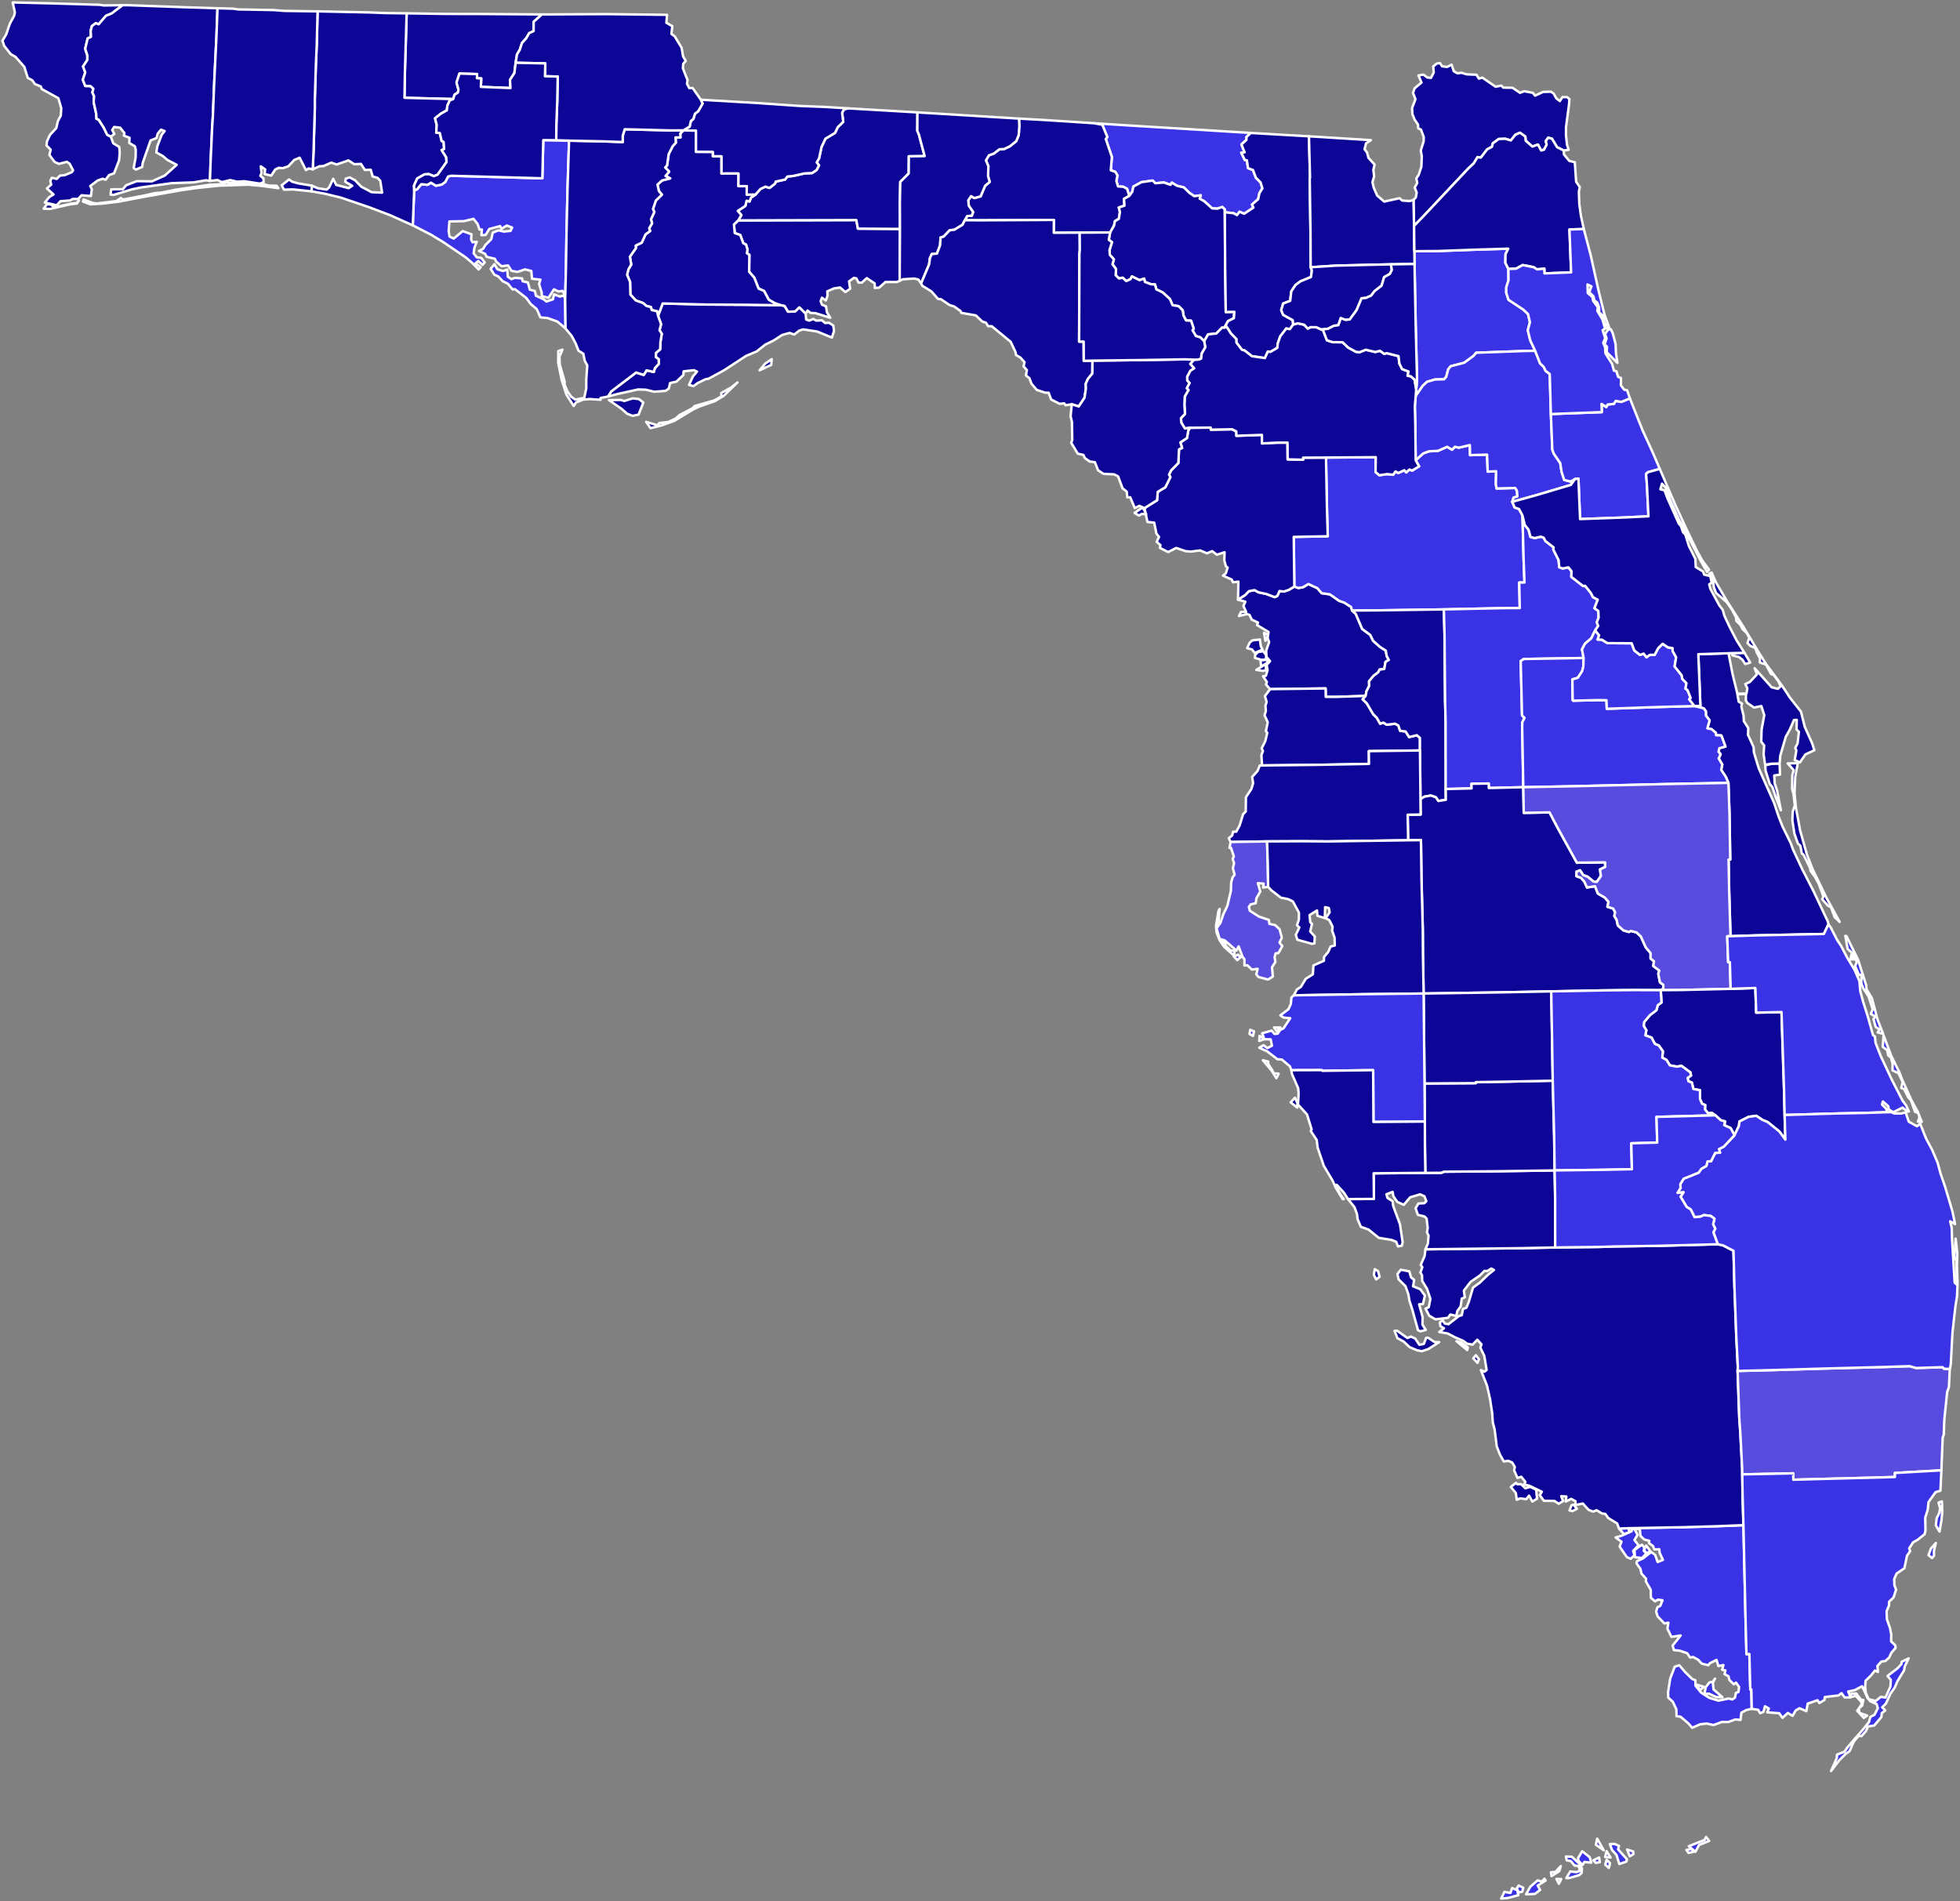 <?xml version="1.0" encoding="UTF-8" standalone="no"?>
<svg
   version="1.2"
   width="800"
   height="776"
   viewBox="0 0 800 776"
   stroke-linecap="round"
   stroke-linejoin="round"
   id="svg1"
   sodipodi:docname="1922 United States Senate Election in Florida by County.svg"
   inkscape:version="1.3.2 (091e20e, 2023-11-25, custom)"
   xmlns:inkscape="http://www.inkscape.org/namespaces/inkscape"
   xmlns:sodipodi="http://sodipodi.sourceforge.net/DTD/sodipodi-0.dtd"
   xmlns="http://www.w3.org/2000/svg"
   xmlns:svg="http://www.w3.org/2000/svg">
  <rect x="0" y="0" width="800" height="776" fill="#808080" stroke="none"/>
  <defs
     id="defs1" />
  <sodipodi:namedview
     id="namedview1"
     pagecolor="#ffffff"
     bordercolor="#000000"
     borderopacity="0.25"
     inkscape:showpageshadow="2"
     inkscape:pageopacity="0.0"
     inkscape:pagecheckerboard="0"
     inkscape:deskcolor="#d1d1d1"
     inkscape:zoom="1.0811856"
     inkscape:cx="458.75566"
     inkscape:cy="381.52563"
     inkscape:window-width="1920"
     inkscape:window-height="1017"
     inkscape:window-x="-8"
     inkscape:window-y="-8"
     inkscape:window-maximized="1"
     inkscape:current-layer="svg1" />
  <g
     id="Florida"
     style="fill:#808080;fill-opacity:1;stroke:#ffffff;stroke-opacity:1">
    <path
       d="M 510.54 54.27 508.78 55.89 508.75 57.08 506.71 58.97 508.01 62.17 506.65 62.32 508.08 65.31 508.93 65.45 509.41 68.64 511.41 69.38 512.63 72.55 514.53 74.48 515.27 76.89 514.05 78.85 513.54 81.3 511.02 83.5 511.6 84.75 507.83 87.26 505.95 86.45 504.89 87.8 503.47 87.02 500.07 86.67 499.92 85.5 498.91 84.5 496.88 85.17 494.74 85.06 491.54 82.17 489.65 81.08 490.11 79.73 487.47 80.09 485.55 78.8 483.14 76.47 480.37 75.84 478.32 74.55 477.76 75.46 475.04 74.49 471.55 74.8 470.48 73.71 465.9 74.36 462.58 76.18 462.19 78.19 460.93 79.99 460.01 77.05 458.51 76.25 456.33 76.09 455.66 73.87 456.1 71.61 455.19 70.12 453.38 69.51 453.83 64.07 451.33 56.73 451.98 55.95 449.9 50.92 446.49 50.3 462.58 51.33 510.54 54.27 Z"
       id="fls_hamilton"
       style="fill:#3933e5;fill-opacity:1;stroke:#ffffff;stroke-opacity:1" />
    <path
       d="M 367.33 93.45 367.23 114.6 366.09 115.12 361.41 115.12 358.84 117.41 357.08 117.55 357.01 115.68 353.78 113.54 351.77 115.36 350.45 115.37 349.52 113.64 348.55 113.42 346.56 114.86 347.01 117.87 345.05 119.22 342.88 117.36 340.31 117.76 337.68 118.93 337.75 120.69 337.07 122.67 335.49 121.53 334.96 122.91 335.48 124.35 337.16 125.08 337.51 127.47 338.89 129.72 332.82 127.83 330.86 127.74 329.6 126.77 328.83 128.06 326.26 125.51 324.58 127.16 321.6 127.25 320.22 124.94 318.61 124.59 316.33 123.82 313.76 122.34 311.84 118.74 309.63 117.83 307.86 113.34 305.77 110.93 305.85 103.99 304.84 103.37 305.09 101.86 304.49 99.83 303.37 99.29 302.14 95.93 299.89 95.14 299.58 91.62 301.3 89.96 349.52 89.83 350.17 93.33 367.33 93.45 Z"
       id="fls_wakulla"
       style="fill:#0d0596;fill-opacity:1;stroke:#ffffff;stroke-opacity:1" />
    <path
       d="M 32.19 81.87 31.45 83.06 28.38 83.47 20.52 85.27 17.81 85.18 19.19 83.34 20.83 83.53 22.17 84.68 28.97 83.15 31.23 82.87 32.19 81.87 Z M 106.9 75.03 106.86 75.88 101.36 75.39 89.39 75.79 80.3 76.75 74.17 77.62 58.53 80.38 48.61 82.28 42.28 83.07 36.94 83.42 33.86 82.27 34.09 81.43 37.78 82.83 39.42 83.07 47.48 82.09 49.35 80.83 50.16 81.46 58.76 79.85 63.22 78.84 65.74 78.65 71.7 77.44 85.5 75.44 89.65 75.23 92.17 74.6 97.95 74.84 100.34 74.41 101.1 75.12 106.9 75.03 Z M 45.23 55.77 46.25 58.51 48.66 59.98 48.88 62.23 48.6 65.47 46.55 70.76 44.52 71.46 43.11 73.39 41.92 72.97 39.85 73.68 36.85 75.93 37.47 77.29 37.11 80.01 33.25 79.72 31.94 81.21 29.62 81.23 28.68 81.82 24.66 82.13 23.18 83.79 18.29 82.68 20.06 80.49 21.84 79.38 19.15 76.91 20.9 75.37 20.53 73.86 21.15 72.57 23.18 73.03 24.45 71.69 26.42 71.5 29.3 70.28 29.84 69.53 28.4 66.83 27.29 66.06 24.06 66.91 22.24 66.06 20.16 63.23 20.7 61.12 18.99 59.36 19.19 57.63 20.42 55.03 22.98 52.27 23.63 49.41 24.82 47.19 25 44.11 23.8 40.08 17.1 36.38 16.61 35.28 14.22 34.29 13.21 32.79 11.32 31.79 9.95 27.33 6.27 23.15 4.38 22.11 1.71 18.72 1 16.6 2.54 14.04 4.01 9.69 5.73 6.51 6.07 5.07 5.19 1 20.09 1.35 40.56 1.95 42.33 2.22 50.05 2.12 45.61 5.48 43.24 6.46 40.28 9.91 39.08 9.47 37.5 10.64 37.01 12.64 37.15 15.03 35.78 15.71 34.78 19.9 35.65 22.61 35.65 24.47 33.9 27.11 34.79 29.54 33.8 32.58 34.81 35.09 36.9 35.12 38.1 36.19 37.71 37.76 38.39 39.26 38.24 41.74 39.27 46.41 39.38 48.47 40.3 48.88 42.35 52.12 43.74 54.97 45.23 55.77 Z"
       fill-rule="evenodd"
       id="fls_escambia"
       style="fill:#0d0596;fill-opacity:1;stroke:#ffffff;stroke-opacity:1" />
    <path
       d="M 446.49 50.3 449.9 50.92 451.98 55.95 451.33 56.73 453.83 64.07 453.38 69.51 455.19 70.12 456.1 71.61 455.66 73.87 456.33 76.09 458.51 76.25 460.01 77.05 460.93 79.99 458.75 81.2 458.98 83.94 456.66 84.71 457.12 86.57 456.68 89.32 455.08 90.28 454.71 92.13 453.11 94.9 440.69 94.97 430.12 95.02 430.15 89.78 401.05 89.93 393.8 89.91 394.76 88.18 396.64 88.06 397.2 86.57 395.43 83.99 395.2 81.78 396.38 80.06 397.67 80.85 400.24 80.16 402.09 75.82 403.97 74.27 403.29 71.93 403.41 67.83 402.41 65.46 403.66 63.39 405.61 62.7 407.95 60.92 409.89 60.82 412.26 59.67 414.81 57.59 415.8 55.11 416.05 51.49 415.92 48.41 426.83 49.02 446.49 50.3 Z"
       id="fls_madison"
       style="fill:#0d0596;fill-opacity:1;stroke:#ffffff;stroke-opacity:1" />
    <path
       d="M 374.47 45.88 374.42 53.38 375.06 54.9 377.41 63.73 370.95 63.81 370.9 70.81 367.46 74.27 367.3 82.75 367.33 93.45 350.17 93.33 349.52 89.83 301.3 89.96 302.61 87.81 301.14 86.09 304.22 84.07 304.73 81.94 305.93 82.24 306.54 80.67 308.3 79.48 310.43 77.1 312.42 76.19 314.1 76.71 316.36 74.94 316.62 74.12 320.45 73.29 321.36 72.06 323.58 71.85 328.41 70.78 331.5 70.63 333.3 69.4 334.29 67.48 333.35 66.3 334.32 64.63 335.3 60.05 336.9 56.61 340.82 54.26 341.92 51.93 344.17 49.72 343.71 46.03 344.53 44.58 346.22 44.23 374.47 45.88 Z"
       id="fls_leon"
       style="fill:#0d0596;fill-opacity:1;stroke:#ffffff;stroke-opacity:1" />
    <path
       d="M 415.92 48.41 416.05 51.49 415.8 55.11 414.81 57.59 412.26 59.67 409.89 60.82 407.95 60.92 405.61 62.7 403.66 63.39 402.41 65.46 403.41 67.83 403.29 71.93 403.97 74.27 402.09 75.82 400.24 80.16 397.67 80.85 396.38 80.06 395.2 81.78 395.43 83.99 397.2 86.57 396.64 88.06 394.76 88.18 393.8 89.91 392.85 91.77 389.56 93.77 387.64 94.01 385.17 96.57 383.91 96.97 383.7 100.17 382.44 103.52 380.31 103.72 379.58 105.34 379.22 107.99 375.97 115.65 374.85 114.11 373.15 113.71 368.51 114 367.23 114.6 367.33 93.45 367.3 82.75 367.46 74.27 370.9 70.81 370.95 63.81 377.41 63.73 375.06 54.9 374.42 53.38 374.47 45.88 415.92 48.41 Z"
       id="fls_jefferson"
       style="fill:#0d0596;fill-opacity:1;stroke:#ffffff;stroke-opacity:1" />
    <path
       d="M 615.68 109.78 615.72 114.42 614.82 117.26 614.79 119.53 615.74 122.39 621.72 126.35 623.67 128.17 624.47 131.51 623.59 134.85 624.62 138.99 626.6 143.2 622.02 143.29 602.52 143.99 601.54 145.2 597.66 148.07 592.08 149.52 591.08 150.8 590.3 153.83 589.41 154.82 585.65 154.92 582.46 155.87 580.71 157.49 577.84 161.65 578.04 158.99 578.38 155.02 577.82 132.16 577.36 107.77 577.29 102.54 587.02 102.47 602.85 101.89 615.6 101.51 614.51 103.74 614.44 107.29 615.68 109.78 Z"
       id="fls_clay"
       style="fill:#3933e5;fill-opacity:1;stroke:#ffffff;stroke-opacity:1" />
    <path
       d="M 258.27 162.61 260.76 162.9 262.59 164.32 260.64 169.26 258.17 169.74 255.99 168.89 253.64 166.84 248.56 163.33 253.35 163.25 254.81 163.68 258.27 162.61 Z M 301.01 156.11 295.38 161.58 291.83 163.72 285.4 165.96 282.89 167.15 275.23 171.8 269.91 173.68 265.52 174.79 263.75 172.2 268.36 173.59 269.07 172.69 272.81 172.25 275.84 170.81 277.36 169.42 282.72 166.62 283.54 165.75 291.48 163.48 294.48 161.8 294.39 160.44 298.56 158.09 301.01 156.11 Z M 315.01 146.61 314.76 148.97 310.05 151.15 312.32 148.42 315.01 146.61 Z M 318.61 124.59 320.22 124.94 321.6 127.25 324.58 127.16 326.26 125.51 328.83 128.06 329.05 130.43 330.29 130.88 331.96 130.21 333.16 130.88 335.47 130.75 336.8 131.87 338.38 131.74 340.13 132.88 340.41 135.14 339.55 137.8 333.52 135.33 327.75 134.46 326.22 134.96 324.19 136.55 322.29 135.9 319.25 136.73 315.81 138.98 312.37 140.66 308.88 143.44 304.49 145.3 295.56 151.14 289.29 154.55 287.94 154.82 284.69 156.4 283.09 157.63 281.23 157.12 282.83 153.66 284.49 151.69 283.23 151.11 279.03 151.58 278.93 153.08 276.13 155.77 273.52 156.35 272.97 158.63 271.65 159.56 267.03 159.91 263.55 159.08 260.45 158.98 252.12 160.81 248.21 161.84 249.48 159.77 259.64 152.06 262.77 153.06 263.89 151.18 266.85 151.83 267.29 150.28 268.92 148.5 268.85 146.61 267.7 145.78 267.71 144.09 269.46 142.58 269.55 139.73 270.11 136.27 269.19 134.81 269.82 132.32 268.6 128.92 270.49 123.87 288.16 124.31 303.97 124.4 318.61 124.59 Z"
       fill-rule="evenodd"
       id="fls_franklin"
       style="fill:#0d0596;fill-opacity:1;stroke:#ffffff;stroke-opacity:1" />
    <path
       d="M 516.69 271.06 516.7 273.57 515.58 273.88 512.8 273.44 516.69 271.06 Z M 516.91 269.35 517.7 270.27 514.76 272.09 514.49 269.57 516.91 269.35 Z M 515.62 265.86 516.78 267.41 516.73 269.23 514.81 269.33 512.24 268.57 512.3 267.32 513.5 266.13 515.62 265.86 Z M 514.24 261.06 514.6 263.76 515.34 265.17 512.14 266.53 511 265.11 509.06 264.59 510.06 262.36 511.16 261.4 514.24 261.06 Z M 515.92 258.28 517.58 259.25 516.49 261.58 515.92 258.28 Z M 551.88 249.23 553.36 250.57 556.01 256.76 559.28 259.16 560.44 261.55 563.2 264.03 565.63 265.59 566 267.79 566.85 269.39 565.52 270.18 565.01 273.09 563.1 273.33 562.54 274.45 560.64 275.88 558.8 278.09 558.85 279.99 557.71 282.28 557.41 284.08 545.67 284.46 541.13 284.48 541.05 281.03 518.4 281.31 516.72 279.4 517.11 278.42 515.54 276.08 516.68 275.86 517.38 273.54 516.99 271.44 518.4 269.89 516.95 268.18 516.81 265.65 518.01 262.08 517.4 260.47 517.77 257.97 513.08 255.16 513.45 254.12 510.93 252.94 510 251 509 250.65 505.71 251.47 506.55 249.8 508.63 249.78 507.51 247.34 508.32 245.63 505.3 244.78 508.25 242.88 509.75 241.32 512.07 240.89 513.62 241.76 516.94 242.48 520.27 243.75 521.37 243.24 522.24 241.25 523.99 241.47 526.04 240.79 528.3 239.42 529.89 240.01 531.77 239.75 534.04 238.4 537.7 240.08 539.46 242.14 542.81 242.61 546.55 245.23 548.74 246.02 551.45 247.75 551.88 249.23 Z"
       fill-rule="evenodd"
       id="fls_citrus"
       style="fill:#0d0596;fill-opacity:1;stroke:#ffffff;stroke-opacity:1" />
    <path
       d="M 557.41 284.08 556.19 285.46 557.83 287.03 560.52 291.58 561.88 292.9 563.33 295.41 564.67 294.97 565.97 295.83 569.45 295.42 570.76 296.15 571.49 298.33 573.72 298.58 575.15 300.87 578.32 300.12 579.57 301.21 579.58 306.35 558.71 306.62 558.77 311.83 537.33 312.22 515.13 312.46 514.85 308.23 515.5 306.57 514.96 305.47 516.42 302.62 517.26 299.16 516.69 298.45 517.45 294.88 516.14 291.97 516.67 290.31 516.51 288.05 517 286.54 516.29 284.14 518.4 281.31 541.05 281.03 541.13 284.48 545.67 284.46 557.41 284.08 Z"
       id="fls_hernando"
       style="fill:#0d0596;fill-opacity:1;stroke:#ffffff;stroke-opacity:1" />
    <path
       d="M 617.25 204.85 618.23 207.15 620.02 207.79 621.42 210.43 621.89 228.53 622.24 237.77 620.09 237.8 620.32 248.21 613.53 248.24 589.34 248.76 562.75 249.15 551.88 249.23 551.45 247.75 548.74 246.02 546.55 245.23 542.81 242.61 539.46 242.14 537.7 240.08 534.04 238.4 531.77 239.75 529.89 240.01 528.3 239.42 528.06 219.16 541.94 218.9 541.6 207.03 541.22 186.77 561.54 186.63 561.45 192.7 562.96 193.99 566.19 193.52 568.64 193.8 569.58 192.44 570.7 193.09 573.16 191.95 573.97 192.84 575.27 191.67 576.41 192.08 579.22 190.35 577.83 187.9 580.84 185.12 583.18 184.23 586.97 184.02 590.67 182.37 592.68 183.58 593.83 182.37 595.48 182.73 599.94 181.68 600.02 185.79 606.97 185.57 607.22 192.51 610.67 192.37 610.55 197.58 610.84 199.4 618.44 199.19 619.14 200.27 619.35 202.64 617.77 203.15 617.25 204.85 Z"
       id="fls_marion"
       style="fill:#3933e5;fill-opacity:1;stroke:#ffffff;stroke-opacity:1" />
    <path
       d="M 617.2 770.73 619.32 771.58 619.71 773.64 615.57 774.74 612.74 775 614.05 772.27 616.5 772.71 617.2 770.73 Z M 619.83 769.68 621.72 770.57 621.38 772.17 619.93 772.53 619.11 770.87 619.83 769.68 Z M 630.38 766.9 630.86 767.66 627.63 769.7 628.61 771.48 626.49 773.11 622.86 773.28 624.63 770.17 627.57 767.6 629.37 768.06 630.38 766.9 Z M 637.24 767.06 636.26 768.96 635.28 766.99 637.24 767.06 Z M 637.06 761.75 636.43 763.83 633.28 765.84 633.04 764.27 634.86 764.14 637.06 761.75 Z M 655.77 759.19 657.15 760.54 656.69 762.51 655.19 761.17 655.77 759.19 Z M 652.69 758.23 652.98 760.15 651.36 760.45 650.36 759.39 652.69 758.23 Z M 641.52 757.9 644.71 760.83 645.7 762.82 645.54 764.58 644.6 765.43 640.62 766.61 639.3 766.67 640.92 763.94 643.42 764.21 644.86 763.7 644.41 761.73 642.7 761.54 641.12 759.69 639.49 759.43 639.14 757.85 641.52 757.9 Z M 645.8 755.68 648.86 758.13 649.51 760.35 646.67 760.06 645.95 761.31 644.22 759.53 644.11 758.5 645.8 755.68 Z M 690.49 754.72 691.15 755.94 689.22 756.39 688.34 755.15 690.49 754.72 Z M 655.75 755.63 657.36 758.24 655.16 758.02 655.75 755.63 Z M 666.6 755.77 666.7 756.87 665.2 757.77 664.13 754.99 666.6 755.77 Z M 696.35 749.86 697.62 751.47 693.49 753.14 692.01 755.92 689.32 753.62 695.75 751.08 696.35 749.86 Z M 659.09 752.71 660.79 753.51 660.46 754.94 664.05 758.94 663.83 759.92 660.95 760.9 659.76 757.14 657.98 755.21 657.09 752.76 659.09 752.71 Z M 651.91 750.53 654.59 755.29 651.37 753.03 651.91 750.53 Z M 755.11 692.87 755.12 692.26 755.87 691.31 757.66 691.31 759.5 693.74 760.56 693.98 760.08 696.23 758.71 697.35 758.9 699.18 762.1 700.31 760.74 701.29 758.05 698.35 759.96 695.57 759.52 694.48 757.43 692.24 755.11 692.87 Z M 695.44 688.58 693.82 689.94 692.72 687.75 695.44 688.58 Z M 700.01 685.23 699.13 686.85 699.4 689.63 703.01 692.78 700.53 692.76 697.51 691.36 695.68 691.47 696.22 688.74 697.66 686.81 699.06 686.49 700.01 685.23 Z M 760.54 689.29 761.33 689.31 761.58 691.18 762.77 693.64 765.61 694.36 767.67 692.66 769.58 692.94 771.6 688.46 771.76 685.72 770.41 684.14 774.45 681.06 776.11 679.29 776.15 678.37 779.04 676.96 777.4 680.33 777.21 681.77 774.44 686.33 773.34 688.93 771.63 691.35 769.72 695.46 768.24 696.91 769.51 698.19 768.08 699.3 767.91 700.91 764.95 704.38 762.41 704.75 761.7 706.53 759.8 708.69 758.61 708.64 756.72 710.81 754.91 714.86 753.29 715.97 750.73 718.55 747.37 722.94 749.69 717.7 749.82 716.23 752.83 715.06 754.23 713.06 760.75 705.56 762.87 702.91 763.4 700.86 765.08 700 766.46 697.27 765.96 695.59 763.45 694.5 762.24 693.13 760.54 689.29 Z M 671.9 630.87 673.57 633.14 672.17 634.09 671.08 632.79 671.9 630.87 Z M 670.16 630.55 671.14 631.68 670.92 633.06 671.99 634.06 670.23 636.01 667.32 635.66 667.13 632.73 670.16 630.55 Z M 666.04 624.03 667.25 624.36 668.4 626.54 667.11 628.66 668.78 630.75 666.58 633.14 667.16 634.83 665.59 636.32 664.02 635.62 661.07 631.31 661.85 629.33 659.43 627.61 661.74 626.95 665.96 625.07 666.04 624.03 Z M 660.83 623.96 664.83 623.81 664.91 625.59 662.78 626.16 660.83 623.96 Z M 711.6 622.58 712.47 660.91 712.84 675.23 714.03 675.18 714.41 689.63 714.83 689.62 715 697.55 712.82 698.04 710.78 699.11 710.42 702.08 708.3 701.89 705.45 702.94 702.8 702.92 699.43 704.17 696.65 703.58 693.99 703.84 690.69 705.29 689.11 703.48 685.97 700.8 684.29 700.53 684.23 697.73 682.75 694.63 680.9 692.97 680.85 690.66 681.71 685.24 683.55 680.38 685.41 679.75 687.69 682.42 690.68 685.37 691.98 685.87 692.05 688.12 694.33 690.93 697.69 693.08 701.39 694.22 705.61 693.34 707.07 693.72 708.15 692.99 708.54 691.06 709.58 690.67 709.83 688.61 708.58 686.85 707.69 687.55 705.84 685.73 705.52 684.27 703.91 683.4 704.24 681.86 702.9 681.61 703.45 679.68 701.36 680.09 700.62 677.58 697.93 678.93 697.27 679.75 694.61 679.12 693.12 677.52 691.1 676.41 689.81 676.6 688.63 674.83 685.5 673.8 683.22 673.59 682.71 671.72 685.98 667.61 682.21 668.19 680.57 664.79 680.97 662.39 679.34 662.7 676.56 659.81 675.97 657.82 676.5 656.07 677.67 655.52 678.57 653.25 676.77 652.97 675.52 653.68 673.83 652.21 673.78 648.99 671.78 645.55 671.87 644.46 670 642.36 669.55 640.41 667.96 638.15 668.18 637.27 670.53 636.21 673.96 633.55 675.57 634.69 676.59 637.62 678.75 636.76 677.4 633.83 677.25 632.41 675.27 632.48 674.65 631.05 673.06 629.92 673.18 628.96 671.13 628.45 669.58 626.96 669.32 624.24 666.23 623.79 687.1 623.41 699.93 623.04 711.6 622.58 Z"
       fill-rule="evenodd"
       id="fls_monroe"
       style="fill:#3933e5;fill-opacity:1;stroke:#ffffff;stroke-opacity:1" />
    <path
       d="M 619.27 605.87 620.85 605.84 622.59 607.53 624.58 606.94 627.01 608.09 627.35 611.79 625.45 612.96 624.1 610.54 623.01 611.95 620.43 611.66 619.08 612.2 618.71 609.45 616.66 606.99 618.75 605.3 619.27 605.87 Z M 602.4 553.2 603.65 554.83 603.05 556.34 601.32 554.48 602.4 553.2 Z M 594.5 547.48 596.51 548.15 599.11 550.02 598.87 551.11 594.5 547.48 Z M 569.21 543.27 570.18 543.16 574.46 546.18 575.87 545.6 577.62 546.37 579.33 548.93 581.12 548.63 582.12 546.09 582.91 546.06 585.55 547.84 587.43 547.86 582.97 550.71 580.36 551.57 578.44 551.22 575.36 549.91 572.97 547.66 570.35 546.24 569.21 543.27 Z M 571.74 518.32 575.23 518.97 575.94 521.45 577.22 522.43 576.76 525.07 579.72 526.28 581.59 528.84 580.8 532.31 579.24 532.44 580.67 537.69 580.59 540.71 581.96 542.88 579.77 543.47 578.77 543 576.48 534.66 575.25 530.87 574.88 528.4 573.65 525 570.88 522.26 570.38 520.08 571.74 518.32 Z M 562.48 518.88 563.09 521.2 561.72 522.28 560.75 520.38 561.13 518.06 562.48 518.88 Z M 594.17 546.03 590.94 544.36 587.47 543.73 589.37 542.2 587.91 541.34 587.72 539.76 588.89 539.02 589.74 540.29 591.21 540.54 595.49 537.2 596.65 536.86 597.15 534.29 598.51 533.86 599.49 531.48 601.23 525.6 604.02 523.57 607.5 520.22 609.77 518.41 608.68 517.83 607.07 518.87 605.9 518.77 604.05 520.66 600.25 523.27 597.5 526.83 597.88 529.57 596.65 530.1 596.17 533.35 594.85 535.12 594.41 537.17 591.98 536.61 591.02 537.94 585.85 538.55 583.35 537.07 581.85 534.21 583.16 533.61 583.83 530.22 582.45 526.08 580.48 522.87 580.42 520.62 579.76 519.37 580.54 517.3 579.89 516.31 581.46 512.75 581.81 509.97 620.9 509.51 634.77 509.22 652.53 509.01 659.21 508.8 676.92 508.55 701.14 507.91 703.28 508.36 707.55 510.57 707.93 525.07 708.71 546.08 709.33 558.17 709.23 559.63 709.91 578.85 710.31 584.47 711.09 599.36 711.12 601.85 711.26 610.33 711.6 622.58 699.93 623.04 687.1 623.41 666.23 623.79 664.83 623.81 660.83 623.96 660.05 621.88 656.45 619.68 655.22 617.99 653.9 617.83 651.69 616.48 650.26 617.05 648.38 616.32 646.07 613.76 642.47 614.45 643.64 615.91 641.85 616.83 640.61 616.58 641.44 614.45 643.06 614.13 643.06 612.82 641.31 611.85 639.05 612.92 639.33 610.88 637.22 610.76 638 612.73 636.24 613.86 634.48 612.7 630.13 612.62 628.48 610.32 629.32 608.93 624.29 606.51 622.1 605.94 622.6 604.9 620.92 602.84 619.36 603.3 618.01 600.19 618.29 598.8 617.19 596.98 615.63 596.33 613.82 596.59 612.27 593.89 610.92 590.43 610.05 583.51 609.3 580.66 609.04 576.73 608.2 571.18 606.94 565.62 604.44 559.26 605.89 559.93 606.79 559.21 605.82 553.43 604.21 550.06 604.68 548.79 602.98 546.89 601.06 548.9 598.78 548.49 597.29 547.37 594.17 546.03 Z"
       fill-rule="evenodd"
       id="fls_lee"
       style="fill:#0d0596;fill-opacity:1;stroke:#ffffff;stroke-opacity:1" />
    <path
       d="M 626.6 143.2 628.59 148.32 630.11 149.78 630.84 151.37 632.55 152.67 633.01 169.01 633.6 183.58 634.25 185.26 636.83 189.02 637.38 192.59 638.46 195.91 641.04 196.57 642.87 195.54 641.16 197.95 627.22 202.09 617.25 204.85 617.77 203.15 619.35 202.64 619.14 200.27 618.44 199.19 610.84 199.4 610.55 197.58 610.67 192.37 607.22 192.51 606.97 185.57 600.02 185.79 599.94 181.68 595.48 182.73 593.83 182.37 592.68 183.58 590.67 182.37 586.97 184.02 583.18 184.23 580.84 185.12 577.83 187.9 577.67 173.34 577.49 165.78 577.84 161.65 580.71 157.49 582.46 155.87 585.65 154.92 589.41 154.82 590.3 153.83 591.08 150.8 592.08 149.52 597.66 148.07 601.54 145.2 602.52 143.99 622.02 143.29 626.6 143.2 Z"
       id="fls_putnam"
       style="fill:#3933e5;fill-opacity:1;stroke:#ffffff;stroke-opacity:1" />
    <path
       d="M 589.34 248.76 589.6 258.88 589.84 286.64 590.04 294.04 590.09 322.09 590.13 326.49 587.06 326.96 586.11 325.48 584.01 324.74 581.46 325.19 579.78 326.2 579.58 306.35 579.57 301.21 578.32 300.12 575.15 300.87 573.72 298.58 571.49 298.33 570.76 296.15 569.45 295.42 565.97 295.83 564.67 294.97 563.33 295.41 561.88 292.9 560.52 291.58 557.83 287.03 556.19 285.46 557.41 284.08 557.71 282.28 558.85 279.99 558.8 278.09 560.64 275.88 562.54 274.45 563.1 273.33 565.01 273.09 565.52 270.18 566.85 269.39 566 267.79 565.63 265.59 563.2 264.03 560.44 261.55 559.28 259.16 556.01 256.76 553.36 250.57 551.88 249.23 562.75 249.15 589.34 248.76 Z"
       id="fls_sumter"
       style="fill:#0d0596;fill-opacity:1;stroke:#ffffff;stroke-opacity:1" />
    <path
       d="M 499.92 85.5 500.06 109.07 500.32 127.36 503.81 127.29 503.63 129.89 501.23 131.08 499.74 133.8 498.78 133.74 496.45 136.15 493.11 136.49 491.5 139.29 489.9 137.7 488.13 137.17 486.73 134.81 487.23 134.16 486.14 130.91 484.09 130.81 483.05 128.81 482.75 126.68 481.05 124.98 478.58 124.59 477.52 122.05 474.57 119.39 471.97 118.11 471.42 116.11 469.79 116.03 467.32 115.09 466.99 113.72 465.12 114.37 461.99 112.84 461.45 113.94 459.67 114.74 458.24 113.36 456.73 113.68 455.36 112.32 455.53 109.86 454.07 107.87 454.64 105.87 452.99 104.06 452.85 102.07 453.87 98.85 452.56 97.89 453.11 94.9 454.71 92.13 455.08 90.28 456.68 89.32 457.12 86.57 456.66 84.71 458.98 83.94 458.75 81.2 460.93 79.99 462.19 78.19 462.58 76.18 465.9 74.36 470.48 73.71 471.55 74.8 475.04 74.49 477.76 75.46 478.32 74.55 480.37 75.84 483.14 76.47 485.55 78.8 487.47 80.09 490.11 79.73 489.65 81.08 491.54 82.17 494.74 85.06 496.88 85.17 498.91 84.5 499.92 85.5 Z"
       id="fls_suwannee"
       style="fill:#0d0596;fill-opacity:1;stroke:#ffffff;stroke-opacity:1" />
    <path
       d="M 534.27 55.64 534.71 72.53 534.58 72.53 534.91 95.77 534.97 109.1 535.46 110.43 535.09 113.09 530.87 114.8 528.78 116.35 527.06 118.93 526.61 122.81 523.76 123.89 522.95 126.58 523.73 128.52 527.65 130.68 527.84 132.48 526.48 134.36 525.02 134.1 522.57 137.28 521.56 140.1 521.35 142 518.49 143.68 517.49 143.5 516.29 146.17 510.96 145.39 508.02 143.09 506.92 142.8 504.65 139.84 504.62 138.4 502.45 136.19 500.66 133.39 499.74 133.8 501.23 131.08 503.63 129.89 503.81 127.29 500.32 127.36 500.06 109.07 499.92 85.5 500.07 86.67 503.47 87.02 504.89 87.8 505.95 86.45 507.83 87.26 511.6 84.75 511.02 83.5 513.54 81.3 514.05 78.85 515.27 76.89 514.53 74.48 512.63 72.55 511.41 69.38 509.41 68.64 508.93 65.45 508.08 65.31 506.65 62.32 508.01 62.17 506.71 58.97 508.75 57.08 508.78 55.89 510.54 54.27 534.27 55.64 Z"
       id="fls_columbia"
       style="fill:#0d0596;fill-opacity:1;stroke:#ffffff;stroke-opacity:1" />
    <path
       d="M 651.09 257.33 649.46 260.63 646.96 262.72 645.72 265.08 646.37 268.6 621.94 269.01 620.7 269.87 621.24 292.07 622.25 293.02 621.33 294.88 621.3 296.78 621.75 321.34 607.68 321.67 607.63 319.83 600.6 319.94 600.64 321.83 590.09 322.09 590.04 294.04 589.84 286.64 589.6 258.88 589.34 248.76 613.53 248.24 620.32 248.21 620.09 237.8 622.24 237.77 621.89 228.53 621.42 210.43 622.35 214.31 623.88 216.16 624.7 219.19 626.45 219.64 628.87 219.07 630.04 219.45 630.82 220.89 634.15 223.45 634.01 224.34 636.15 228.58 636.43 231.54 637.83 232.06 640.17 231.6 641.43 233.16 641.36 235.48 646.23 239.26 646.98 239.11 649.35 242.06 650.19 243.77 652.14 244.77 650.81 248.26 652.39 249.41 652.49 252.14 651.74 254.05 652.35 255.45 651.09 257.33 Z"
       id="fls_lake"
       style="fill:#3933e5;fill-opacity:1;stroke:#ffffff;stroke-opacity:1" />
    <path
       d="M 621.75 321.34 621.94 331.81 632.46 331.62 636.1 338.5 643.63 352.16 655.15 352.02 655.17 353.88 653.07 354.92 653.43 357.6 651.75 360 650.42 359.87 648.04 357.9 646.2 357.23 644.93 355.28 643.47 355.83 643.45 357.65 645.32 358.35 646.66 359.87 647.75 362.27 651.03 361.76 652.21 364.77 654.96 366.34 656.55 368.14 656.09 370.14 658.4 370.88 659.23 372.3 658.92 373.94 659.84 375.42 660.34 377.76 662.62 379.79 664.88 380.44 665.63 380 667.98 380.62 669.72 382.26 671.74 386.72 673.72 389.09 673.71 391.29 675.1 392.37 674.81 394.35 677.27 396.18 676.86 397.52 677.54 401.01 678.9 401.99 678.89 403.61 677.85 404.19 666.43 404.15 653.16 404.3 633.16 404.69 609.2 405.15 581.07 405.56 580.79 390.05 580.73 379.5 580.2 359 579.98 342.94 574.75 343 574.56 332.58 579.85 332.5 579.78 326.2 581.46 325.19 584.01 324.74 586.11 325.48 587.06 326.96 590.13 326.49 590.09 322.09 600.64 321.83 600.6 319.94 607.63 319.83 607.68 321.67 621.75 321.34 Z"
       id="fls_polk"
       style="fill:#0d0596;fill-opacity:1;stroke:#ffffff;stroke-opacity:1" />
    <path
       d="M 579.58 306.35 579.78 326.2 579.85 332.5 574.56 332.58 574.75 343 542 343.48 531.43 343.4 517.17 343.47 502.29 343.71 501.54 342.14 502.92 341.08 503.3 339.52 504.59 339.49 505.97 336.96 507.39 332.35 508.47 331.24 508.53 325.45 510.77 322.06 511.47 319.75 511.09 317.14 513.24 314.76 514.2 312.47 514.27 312.47 514.88 312.46 515.06 312.46 515.13 312.46 537.33 312.22 558.77 311.83 558.71 306.62 579.58 306.35 Z"
       id="fls_pasco"
       style="fill:#0d0596;fill-opacity:1;stroke:#ffffff;stroke-opacity:1" />
    <path
       d="M 726.38 311.73 726.53 316.2 724.18 316.56 724.35 319.67 725.38 322.92 726.9 330.77 724.76 325.29 723.43 321.29 722.35 320.03 720.62 314.52 720.52 312.4 722.97 311.83 726.38 311.73 Z M 729.69 311.63 733.8 311.55 732.77 316.92 732.45 323.65 733.02 329.63 734.76 339.05 737.5 348.81 739.84 354.82 745.48 366.47 750.88 376.34 748.82 374.35 747.32 370.29 746.07 369.69 743.77 367.1 744.24 365.92 742.38 360.81 740.78 357.9 738.98 355.47 738.88 354.45 736.08 348.81 735.46 348.47 734.83 345.24 733.82 344.32 732.4 340.24 731.58 334.88 731.69 331.42 732.58 328.79 732.05 324.13 731.49 322.05 731.54 316.54 732.12 314.37 729.69 311.63 Z M 746.3 377.32 744.43 381.25 716.79 381.83 706.33 382.16 705.78 363.72 705.54 350.89 706.22 350.88 705.9 331.6 705.47 319.57 704.44 317.19 702.52 314.23 702.96 312.07 701.5 309.61 702.28 307.9 701.43 306.83 701.76 305.43 704.25 304.75 702.59 300.23 700.42 300.12 700.34 299.15 698.61 297.67 696.88 297.32 697.79 294.07 696.26 292.05 696.29 290.4 695.41 289.16 691.64 288.22 694.04 288.17 693.19 267.05 705.52 266.65 707.15 275.03 709.13 283.15 712.83 283.12 713.21 281.03 712.38 279.24 714.23 278.38 717.12 275.29 716.18 272.77 723.13 280.56 725.66 281.19 726.81 280.12 725.87 278.1 723.9 275.46 722.86 275.15 720.82 271.28 718.33 270.46 718.33 268.77 717.1 266.35 717.86 266.33 721.05 271.37 727.53 280.12 730.52 284.7 735.08 290.48 736.64 296.71 739.59 303.27 740.57 306.25 736.87 307.97 734.68 311.22 732.54 310.26 733.21 306.32 732.74 305.31 733.7 303.49 734.25 298.73 733.29 297.78 733.37 293.85 732.21 293.94 730.61 297.67 728.89 300.76 726.65 308.42 726.38 311.68 723 311.75 720.46 312.18 719.84 307.97 720.06 304.27 718.86 302.76 719.02 297.81 720.11 291.92 718.92 288.23 715.92 288.83 713.19 286.95 712.59 285.94 712.64 283.32 709.13 283.4 709.67 286.42 711.03 287.21 710.75 288.37 711.66 292.1 711.77 294.38 713.58 297.2 713.47 299.97 715.74 304.9 715.9 307.16 717.82 313.53 724.19 327.92 726.03 333.5 727.64 337.54 730.89 344.14 731.85 346.78 735.65 354.89 740.24 363.84 746.1 376.26 746.3 377.32 Z M 712.03 266.49 714.36 270.46 712.34 271.08 711.23 269.33 709.73 268.18 707.14 267.53 706.84 266.61 712.03 266.49 Z"
       fill-rule="evenodd"
       id="fls_brevard"
       style="fill:#0d0596;fill-opacity:1;stroke:#ffffff;stroke-opacity:1" />
    <path
       d="M 346.22 44.23 344.53 44.58 343.71 46.03 344.17 49.72 341.92 51.93 340.82 54.26 336.9 56.61 335.3 60.05 334.32 64.63 333.35 66.3 334.29 67.48 333.3 69.4 331.5 70.63 328.41 70.78 323.58 71.85 321.36 72.06 320.45 73.29 316.62 74.12 316.36 74.94 314.1 76.71 312.42 76.19 310.43 77.1 308.3 79.48 304.77 79.49 304.8 76.01 301.33 75.99 301.37 70.83 294.44 70.85 294.42 63.82 290.93 63.81 290.93 62.07 284.03 62.01 284.03 53.35 278.95 53.21 281.48 51.67 281.99 49.4 283.02 48.53 283.66 46.4 284.97 45.43 286.75 42.29 286.06 40.71 308.73 42.03 326.3 43.24 336.56 43.65 346.22 44.23 Z"
       id="fls_gadsden"
       style="fill:#0d0596;fill-opacity:1;stroke:#ffffff;stroke-opacity:1" />
    <path
       d="M 308.3 79.48 306.54 80.67 305.93 82.24 304.73 81.94 304.22 84.07 301.14 86.09 302.61 87.81 301.3 89.96 299.58 91.62 299.89 95.14 302.14 95.93 303.37 99.29 304.49 99.83 305.09 101.86 304.84 103.37 305.85 103.99 305.77 110.93 307.86 113.34 309.63 117.83 311.84 118.74 313.76 122.34 316.33 123.82 318.61 124.59 303.97 124.4 288.16 124.31 270.49 123.87 268.6 128.92 268.2 127.08 266.01 126.56 265.67 125.33 263.88 124.91 262.45 123.69 259.51 122.65 257.29 120.23 257.18 115.11 255.95 112.19 256.53 109.85 257.64 108 257.1 104.79 259.56 101.24 259.46 100.26 261.94 99.05 263.48 95.67 265.35 94.31 264.97 93.14 266.15 91.18 265.7 89.51 267.07 86.53 266.52 85.31 267.71 81.85 270.15 79.47 268.91 77.95 268.36 75.33 270.22 73.67 273.53 72.81 271.64 71.84 273.12 70.05 271.5 68.37 272.28 67.52 272.92 62.9 274.64 59.55 275.84 58.29 275.73 56.07 277.71 56.15 277.66 54.5 278.95 53.21 284.03 53.35 284.03 62.01 290.93 62.07 290.93 63.81 294.42 63.82 294.44 70.85 301.37 70.83 301.33 75.99 304.8 76.01 304.77 79.49 308.3 79.48 Z"
       id="fls_liberty"
       style="fill:#0d0596;fill-opacity:1;stroke:#ffffff;stroke-opacity:1" />
    <path
       d="M 638.28 61.46 635.53 60.07 633.43 56.6 631.92 56.22 630.94 57.55 631.29 59.02 630.21 61.11 629.04 61.44 627.72 59.02 625.46 59.84 622.72 57.42 622.57 55.73 620.4 54.18 618.53 55 616.69 57.32 614.37 56.65 611.73 56.74 609.29 58.52 608.97 59.93 607 60.97 604.42 64.34 603.06 64.13 601.57 66.64 599.37 68.71 581.33 87.91 577.16 92.21 576.92 81.6 577.89 80.6 578.24 78.6 577.42 76.56 578.47 74.7 578.08 72.85 579.04 71.41 580.16 68.08 580.32 63.74 579.91 61.4 581.08 57.69 581.1 55.89 579.98 52.88 578.85 52.39 578.77 50.81 577.44 48.92 576.48 46.59 576.35 44.12 577.74 40.47 576.73 37.93 577.39 36.05 580.21 33.69 578.95 30.79 581.01 30.46 582.55 31.63 584.07 31.8 585.2 29.63 584.99 27.13 586.46 25.91 587.76 25.78 588.61 27.07 590.66 27.32 592.5 26.4 593.37 29.06 594.89 29.93 596.53 29.7 598.63 30.34 602.66 30.51 603.61 32.08 605.04 31.68 610.45 35.4 612.8 34.94 613.56 35.76 617.35 35.83 620.41 37.89 622.13 37.23 625.66 37.9 626.57 39.04 629.84 37.52 633.04 37.43 634.16 38.2 635.21 40.12 636.67 41.27 637.73 39.63 639.62 39.64 640.57 40.44 640.42 42.63 639.19 51.92 639.17 55.14 639.59 59.05 640.27 61.13 638.28 61.46 Z"
       id="fls_nassau"
       style="fill:#0d0596;fill-opacity:1;stroke:#ffffff;stroke-opacity:1" />
    <path
       d="M 576.92 81.6 577.16 92.21 577.29 102.54 577.36 107.77 567.7 107.9 545.23 108.43 534.97 109.1 534.91 95.77 534.58 72.53 534.71 72.53 534.27 55.64 559.56 57.21 557.57 58.51 556.97 60.93 557.98 62.22 558.57 64.44 561.07 67.21 560.55 69.36 560.87 72.01 560.18 74.35 560.7 76.59 562.12 79.84 564.99 82.29 571.23 80.91 572.34 81.86 575.38 82.07 576.92 81.6 Z"
       id="fls_baker"
       style="fill:#0d0596;fill-opacity:1;stroke:#ffffff;stroke-opacity:1" />
    <path
       d="M 440.69 94.97 440.74 102.02 440.58 103.72 440.46 139.44 442.32 139.44 442.36 147.28 445.9 147.21 445.86 152.47 444.05 154.67 443.16 156.66 443.22 158.71 442.66 162.35 440.3 165.93 437.46 165.02 434.93 165.44 434.36 164.64 432.5 164.85 429.03 163.07 428.02 160.32 426.63 160.31 423.17 159.16 421.02 156.66 420.17 154.36 418.75 153.27 419.14 151.05 417.77 149.58 418.18 147.85 416.48 145.96 414.71 144.92 414.53 143.81 412.57 139.58 404.81 133.18 403.31 133.15 402.44 131.74 400.93 131.25 398.3 128.75 392.34 127.71 392.08 126.99 389.51 125.14 387.6 124.54 384.06 122.14 382.85 122.02 380.19 118.97 376.45 116.66 375.97 115.65 379.22 107.99 379.58 105.34 380.31 103.72 382.44 103.52 383.7 100.17 383.91 96.97 385.17 96.57 387.64 94.01 389.56 93.77 392.85 91.77 393.8 89.91 401.05 89.93 430.15 89.78 430.12 95.02 440.69 94.97 Z"
       id="fls_taylor"
       style="fill:#0d0596;fill-opacity:1;stroke:#ffffff;stroke-opacity:1" />
    <path
       d="M 638.28 61.46 638.34 63.04 640.54 65.7 642.78 66.2 643.32 74.2 644.81 76.35 644.44 78.19 644.6 83.12 645.27 88.04 646.45 93.49 640.6 93.67 641.27 111.18 630.39 111.6 630.33 109.67 627.34 109.95 625.98 109.07 621.5 108.2 618.78 109.69 615.68 109.78 614.44 107.29 614.51 103.74 615.6 101.51 602.85 101.89 587.02 102.47 577.29 102.54 577.16 92.21 581.33 87.91 599.37 68.71 601.57 66.64 603.06 64.13 604.42 64.34 607 60.97 608.97 59.93 609.29 58.52 611.73 56.74 614.37 56.65 616.69 57.32 618.53 55 620.4 54.18 622.57 55.73 622.72 57.42 625.46 59.84 627.72 59.02 629.04 61.44 630.21 61.11 631.29 59.02 630.94 57.55 631.92 56.22 633.43 56.6 635.53 60.07 638.28 61.46 Z"
       id="fls_duval"
       style="fill:#0d0596;fill-opacity:1;stroke:#ffffff;stroke-opacity:1" />
    <path
       d="M 505.34 389.73 506.39 390.71 505.02 391.92 503.56 390.41 505.34 389.73 Z M 497.83 371.04 497.18 377.85 496.49 378.79 497.74 383.32 500.25 385.28 500.14 385.98 502.33 388.05 504.01 387.99 503.61 390.04 499.64 386.49 497.78 383.78 496.55 380.62 496.33 377.87 497.35 371.81 497.83 371.04 Z M 503.1 358.14 503.92 357 503.21 354.43 503.7 352.34 503.11 350.62 503.62 349.61 502.45 346.08 501.84 346.13 502.29 343.71 517.17 343.47 517.46 352.34 517.62 362.02 515.54 362.3 515.78 360.71 513.42 360.51 514.4 363.91 512.82 366.69 512.54 368.7 510.5 369.16 509.73 370.21 510.14 371.78 513.86 374.15 517.89 375.52 518.13 377.13 520.47 377.62 522.28 379.34 523.21 382.76 522.25 384.78 523.4 386.2 521.78 389.08 520.67 389.14 520.25 390.74 520.55 392.67 519.19 394.85 519.54 398.62 517.55 399.86 513.67 398.81 512.79 397.76 513.32 395.47 510.97 395.79 509.08 393.99 507.94 394.12 507.93 391.53 507.19 390.64 505.56 386.31 504.69 388.03 499.87 383.87 497.79 383.26 496.54 378.95 498.11 376.74 499.36 373.1 500.98 369.73 502.4 363.66 502.51 360.22 503.1 358.14 Z"
       fill-rule="evenodd"
       id="fls_pinellas"
       style="fill:#584cde;fill-opacity:1;stroke:#ffffff;stroke-opacity:1" />
    <path
       d="M 537.72 373.83 537.55 371.65 534.53 373.55 534.81 376.48 535.52 377.12 534.78 380.22 536.65 382.26 536.49 385.1 535.54 385.29 529.54 383.6 528.9 381.6 530.34 378.61 529.38 377.68 530.16 375.36 530.18 372.54 527.69 367.97 525.71 367.01 522.86 366.47 518.85 363.38 517.62 362.02 517.46 352.34 517.17 343.47 531.43 343.4 542 343.48 574.75 343 579.98 342.94 580.2 359 580.73 379.5 580.79 390.05 581.07 405.56 556.83 405.84 528.1 406.3 529.32 403.94 530.97 402.86 532.96 399.56 535.85 397.73 536.11 394.09 540.39 392.17 540.41 390.63 542.13 388.6 543.1 386.39 544.81 385.96 544.71 382.72 543.72 379.86 543.92 378.3 542.58 375.63 541.08 374.81 542.71 372.43 542.38 370.66 540.86 370.3 540.75 374.77 537.72 373.83 Z"
       id="fls_hillsborough"
       style="fill:#0d0596;fill-opacity:1;stroke:#ffffff;stroke-opacity:1" />
    <path
       d="M 230.68 122.04 230.83 134.09 227.51 131.27 223.41 129.8 220.58 129.57 219.09 126.19 216.61 124.1 214.81 121.63 210.17 118.03 209.25 118.17 207.29 115.83 205.22 114.81 203.37 112.86 201.75 112.09 200.27 109.76 201.81 107.84 203.02 109.92 205.31 110.64 207.03 110.02 207.26 112.96 208.74 113.94 210.17 113.41 213.08 113.65 213.32 114.8 215.48 115.32 216.24 118.24 218.32 118.8 218.74 120.72 221.96 122.21 223.01 123.1 225.71 122.18 226.14 120.17 228.49 121.05 230.09 120.62 230.68 122.04 Z M 232.27 57.42 231.66 76.54 231.23 95.35 231.02 108.55 230.72 120.7 229.58 118.73 227.98 119 226.1 118.11 223.9 121.52 221.12 120.87 221.1 119.43 220.04 115.96 220.57 114.14 217.15 113.78 216.86 110.62 214.33 109.97 211.14 111 208.75 110.54 207.38 108.36 204.71 108.67 202.55 106.82 201.96 105.62 198.64 104.84 198 103.62 195.51 102.45 197.2 101.56 198.1 100.05 200.52 97.63 201.12 94.95 203.45 94.03 205.68 94.53 208.41 94.23 209.02 92.9 206.85 92.06 204.66 93.42 204.15 92.29 199.7 93.48 198.21 95.91 196.5 96 196.7 93.7 195.72 93.71 194.91 91.37 193.25 89.33 189.34 90.28 183.43 90.39 183.13 94.33 183.49 96.57 185.19 97.39 188.86 94.33 192.43 95.63 192.3 97.76 192.88 98.91 194.58 98.68 193.63 101.18 193.33 103.39 194.56 105.03 196.44 105.28 197.83 107.1 196.98 108.14 195.22 106.52 194.1 107.5 196.19 109.06 195.37 110 192.82 107.38 189.96 104.97 180.99 98.87 176 95.84 168.48 91.98 169.06 77.63 170.21 77.3 171.94 75.18 174.53 75.44 175.89 74.57 177.93 75.82 180.35 75.32 181.78 74.21 182.9 72.04 184.2 71.75 221.36 72.78 221.75 57.2 227.02 57.25 232.27 57.42 Z"
       fill-rule="evenodd"
       id="fls_bay"
       style="fill:#3933e5;fill-opacity:1;stroke:#ffffff;stroke-opacity:1" />
    <path
       d="M 278.95 53.21 277.66 54.5 277.71 56.15 275.73 56.07 275.84 58.29 274.64 59.55 272.92 62.9 272.28 67.52 271.5 68.37 273.12 70.05 271.64 71.84 273.53 72.81 270.22 73.67 268.36 75.33 268.91 77.95 270.15 79.47 267.71 81.85 266.52 85.31 267.07 86.53 265.7 89.51 266.15 91.18 264.97 93.14 265.35 94.31 263.48 95.67 261.94 99.05 259.46 100.26 259.56 101.24 257.1 104.79 257.64 108 256.53 109.85 255.95 112.19 257.18 115.11 257.29 120.23 259.51 122.65 262.45 123.69 263.88 124.91 265.67 125.33 266.01 126.56 268.2 127.08 268.6 128.92 269.82 132.32 269.19 134.81 270.11 136.27 269.55 139.73 269.46 142.58 267.71 144.09 267.7 145.78 268.85 146.61 268.92 148.5 267.29 150.28 266.85 151.83 263.89 151.18 262.77 153.06 259.64 152.06 249.48 159.77 248.21 161.84 245.13 162.47 245.13 163.19 240.81 162.9 238.05 163.11 235.12 164.28 234.16 165.72 231.24 161.17 229.23 155.07 227.82 148.01 227.89 143.32 229.57 142.73 228.35 145.58 228.46 148.79 230.48 155.81 230.42 156.97 231.6 159.74 233.12 161.94 234.85 163.13 238.47 162.4 239.29 158.54 239.31 154.62 239.7 149.15 238.68 147.33 238.08 144.39 236.11 143.13 234.99 140.25 233.37 137.17 230.83 134.09 230.68 122.04 230.68 121.95 230.68 121.86 230.69 121.71 230.7 121.48 230.72 120.7 231.02 108.55 231.23 95.35 231.66 76.54 232.27 57.42 245.42 57.68 254.19 57.98 254.17 55.44 254.98 52.76 273.74 53.24 278.95 53.21 Z"
       id="fls_calhoun"
       style="fill:#0d0596;fill-opacity:1;stroke:#ffffff;stroke-opacity:1" />
    <path
       d="M 465.66 207.58 466.65 207.47 467.85 209.96 466.04 209.77 464.87 210.46 463.09 209.37 465.66 207.58 Z M 541.22 186.77 541.6 207.03 541.94 218.9 528.06 219.16 528.3 239.42 526.04 240.79 523.99 241.47 522.24 241.25 521.37 243.24 520.27 243.75 516.94 242.48 513.62 241.76 512.07 240.89 509.75 241.32 508.25 242.88 505.3 244.78 505.47 237.43 503.24 237.68 502.75 236.58 499.17 234.98 500.34 234.02 501.09 231.7 500.37 231.17 499.72 228.73 499.82 225.43 496.68 226.44 494.77 224.97 492.63 225.87 489.87 224.69 486.11 225.16 483.92 224.99 480.09 223.68 476.78 225.35 473.45 223.65 473.65 222.52 472.1 221.2 473.08 219.17 472.01 217.83 471.1 213.35 468.35 213.06 467.14 207.42 472.27 204.2 472.56 200.77 475.65 198.9 477.69 194.77 477.15 193.76 478.01 192 480.96 188.99 481.23 183.42 482.48 182.85 481.78 180.6 484.47 178.81 485.03 175.68 485.76 174.61 494.18 174.54 494.2 175.39 502.91 175.23 504.61 176.1 504.65 177.89 515.07 177.52 515.11 181 521.11 180.69 525.52 180.67 525.57 187.51 531.87 187.67 531.87 186.82 541.22 186.77 Z"
       fill-rule="evenodd"
       id="fls_levy"
       style="fill:#0d0596;fill-opacity:1;stroke:#ffffff;stroke-opacity:1" />
    <path
       d="M 646.37 268.6 646.25 272.18 645.75 274.01 644.01 276.69 641.79 277.32 641.91 285.78 642.11 286.02 651.86 285.79 655.7 285.83 655.83 289.32 677.92 288.57 691.64 288.22 695.41 289.16 696.29 290.4 696.26 292.05 697.79 294.07 696.88 297.32 698.61 297.67 700.34 299.15 700.42 300.12 702.59 300.23 704.25 304.75 701.76 305.43 701.43 306.83 702.28 307.9 701.5 309.61 702.96 312.07 702.52 314.23 704.44 317.19 705.47 319.57 677.82 320.11 642.77 320.94 621.75 321.34 621.3 296.78 621.33 294.88 622.25 293.02 621.24 292.07 620.7 269.87 621.94 269.01 646.37 268.6 Z"
       id="fls_orange"
       style="fill:#3933e5;fill-opacity:1;stroke:#ffffff;stroke-opacity:1" />
    <path
       d="M 691.64 288.22 677.92 288.57 655.83 289.32 655.7 285.83 651.86 285.79 642.11 286.02 641.91 285.78 641.79 277.32 644.01 276.69 645.75 274.01 646.25 272.18 646.37 268.6 645.72 265.08 646.96 262.72 649.46 260.63 651.09 257.33 652.69 259.32 652.1 261.06 653.83 261.12 656.12 262.53 665.99 262.59 667.06 265.52 669.4 267.34 670.87 266.8 672.02 268.31 673.4 267.3 675.35 267.32 676.83 264.56 678.62 262.8 680.8 264.26 682.68 264.57 682.71 265.76 684.14 268.33 683.52 272.03 686.43 275.69 686.62 277.09 688.34 278.87 687.95 281.11 688.76 281.65 690.07 284.91 689.46 285.45 691.64 288.22 Z"
       id="fls_seminole"
       style="fill:#3933e5;fill-opacity:1;stroke:#ffffff;stroke-opacity:1" />
    <path
       d="M 539.36 134.51 539.97 134.63 541.62 138.91 543.94 139.67 547.99 139.71 550.31 141.89 553.46 143.62 554.97 143.76 557.44 142.76 561.33 143.68 563.28 143.2 564.98 144.45 566 144.15 570.83 145.38 571.17 148.41 572.29 150.66 574.9 151.64 574.53 153.39 575.8 153.59 577.38 154.92 578.04 158.99 577.84 161.65 577.49 165.78 577.67 173.34 577.83 187.9 579.22 190.35 576.41 192.08 575.27 191.67 573.97 192.84 573.16 191.95 570.7 193.09 569.58 192.44 568.64 193.8 566.19 193.52 562.96 193.99 561.45 192.7 561.54 186.63 541.22 186.77 531.87 186.82 531.87 187.67 525.57 187.51 525.52 180.67 521.11 180.69 515.11 181 515.07 177.52 504.65 177.89 504.61 176.1 502.91 175.23 494.2 175.39 494.18 174.54 485.76 174.61 483.63 174.9 482.17 172.56 482.02 170.69 483.68 168.94 483.43 165.22 483.56 161.85 485.09 159.2 484.37 158.5 485.51 156.32 484.57 155.33 484.55 153.75 485.85 151.32 487.36 150.32 485.79 148.57 487.31 146.8 487.51 146.81 489.04 146.77 490.19 146.39 490.45 144.28 491.95 141.71 491.5 139.29 493.11 136.49 496.45 136.15 498.78 133.74 499.74 133.8 500.66 133.39 502.45 136.19 504.62 138.4 504.65 139.84 506.92 142.8 508.02 143.09 510.96 145.39 516.29 146.17 517.49 143.5 518.49 143.68 521.35 142 521.56 140.1 522.57 137.28 525.02 134.1 526.48 134.36 527.84 132.48 529.71 131.97 532.37 132.57 533.77 134.13 534.93 133.54 537.26 133.57 539.36 134.51 Z"
       id="fls_alachua"
       style="fill:#0d0596;fill-opacity:1;stroke:#ffffff;stroke-opacity:1" />
    <path
       d="M 210.47 25.62 209.97 29.79 208.15 32.63 208.35 35.94 196.27 35.46 196.42 32.01 194.68 31.93 194.72 30.24 187.54 30.02 186.34 33.69 187.13 36.57 186.9 37.79 185.54 38.64 184.98 40.44 165.1 39.92 165.26 29.75 165.98 5.44 182.45 5.69 195.34 5.71 221.19 5.89 217.84 8.87 217.8 12.69 216.01 13.53 214.74 15.7 213.07 17.53 212.14 20.36 211.03 22.21 210.47 25.62 Z"
       id="fls_holmes"
       style="fill:#0d0596;fill-opacity:1;stroke:#ffffff;stroke-opacity:1" />
    <path
       d="M 286.06 40.71 286.75 42.29 284.97 45.43 283.66 46.4 283.02 48.53 281.99 49.4 281.48 51.67 278.95 53.21 273.74 53.24 254.98 52.76 254.17 55.44 254.19 57.98 245.42 57.68 232.27 57.42 227.02 57.25 227.09 50.43 227.45 41.3 227.65 31.25 222.43 31.12 222.57 25.88 210.47 25.62 211.03 22.21 212.14 20.36 213.07 17.53 214.74 15.7 216.01 13.53 217.8 12.69 217.84 8.87 221.19 5.89 247.39 5.76 272.25 6.05 272 9.3 274.41 10.68 274.06 13.85 275.38 14.81 278.23 19.51 278.81 23.04 279.91 24.86 278.86 26.05 278.74 27.88 280.63 32.72 280.41 34.19 281.32 35.94 282.71 35.93 286.06 40.71 Z"
       id="fls_jackson"
       style="fill:#0d0596;fill-opacity:1;stroke:#ffffff;stroke-opacity:1" />
    <path
       d="M 165.98 5.44 165.26 29.75 165.1 39.92 184.98 40.44 183.6 40.96 182.6 43.11 182.38 45.05 179.94 46.41 177.57 48.28 178.25 50.97 178.06 54.15 179.52 54.3 180.26 57.53 181.07 57.92 181.28 60.83 180.26 61.28 182.11 64.15 182.27 66.13 178.63 71.3 177.07 71.91 175.04 71.07 173.29 71.17 170.26 72.87 169 75.75 169.06 77.63 168.48 91.98 159.27 87.86 150.92 84.69 139.09 80.66 132.46 79.05 127.18 78.11 127.27 75.76 129.73 76.85 133.36 77.39 134.35 76.5 136 72.99 137.23 75.48 142.32 76.8 143.76 75.85 140.9 74.18 141.15 72.9 142.75 72.43 144.85 73.54 147.51 76.23 151.68 78.45 155.96 78.63 155.21 73.78 154.09 72.6 152.12 72.04 151.3 69.27 148.94 69.4 147.33 66.91 144.63 67.04 142.21 65.48 137.41 67.15 135.2 66.39 132.08 67.77 130.31 67.9 127.65 69.11 127.97 62.08 128.5 44.22 128.5 40.47 128.94 26.01 129.3 17.85 129.62 4.63 151.05 5.08 157.08 5.33 165.98 5.44 Z"
       id="fls_walton"
       style="fill:#0d0596;fill-opacity:1;stroke:#ffffff;stroke-opacity:1" />
    <path
       d="M 227.02 57.25 221.75 57.2 221.36 72.78 184.2 71.75 182.9 72.04 181.78 74.21 180.35 75.32 177.93 75.82 175.89 74.57 174.53 75.44 171.94 75.18 170.21 77.3 169.06 77.63 169 75.75 170.26 72.87 173.29 71.17 175.04 71.07 177.07 71.91 178.63 71.3 182.27 66.13 182.11 64.15 180.26 61.28 181.28 60.83 181.07 57.92 180.26 57.53 179.52 54.3 178.06 54.15 178.25 50.97 177.57 48.28 179.94 46.41 182.38 45.05 182.6 43.11 183.6 40.96 184.98 40.44 185.54 38.64 186.9 37.79 187.13 36.57 186.34 33.69 187.54 30.02 194.72 30.24 194.68 31.93 196.42 32.01 196.27 35.46 208.35 35.94 208.15 32.63 209.97 29.79 210.47 25.62 222.57 25.88 222.43 31.12 227.65 31.25 227.45 41.3 227.09 50.43 227.02 57.25 Z"
       id="fls_washington"
       style="fill:#0d0596;fill-opacity:1;stroke:#ffffff;stroke-opacity:1" />
    <path
       d="M 795.83 558.82 795.48 566.19 794.76 568.26 793.6 579.55 793.37 585.7 792.94 586.8 792.4 600.2 773.42 601.28 773.44 602.93 731.96 604.03 731.9 601.42 711.12 601.85 711.09 599.36 710.31 584.47 709.91 578.85 709.23 559.63 723.34 559.28 745.95 558.61 769.9 557.99 779.48 557.67 782.03 558.42 792.9 558.09 793.49 558.72 795.83 558.82 Z"
       id="fls_broward"
       style="fill:#584cde;fill-opacity:1;stroke:#ffffff;stroke-opacity:1" />
    <path
       d="M 790.15 629.86 789.37 633.02 789.4 635.07 788.58 636 787.14 634.81 788.12 632.15 790.15 629.86 Z M 791.88 615.58 791.23 613.37 792.62 612.87 792.75 617.11 792.48 620.29 791.64 625.2 790.13 622.66 790.47 619.77 791.6 617.44 791.88 615.58 Z M 792.4 600.2 792.01 608.52 790.04 609.1 787.14 613.17 786.84 616.25 785.81 619.51 785.91 624.68 785.55 626.29 782.62 628.61 780.89 629.55 779.27 632.04 779.67 633.15 778.38 635.06 777.3 640.19 774.14 642.31 773.14 644.6 773.23 647.1 773.91 648.89 772.9 652.06 771.07 653.83 771.03 655.35 770.04 657.71 770.18 661.04 771.4 664.48 771.93 667.15 771.88 670.03 773.52 671.58 773.73 672.66 772 674.64 771.12 676.61 769.51 678.05 767.94 678.23 766.29 680.05 766.5 682.37 766.5 682.51 765.27 681.92 763.61 684 763.39 684.22 761.46 686.1 761.26 688.81 761.31 688.93 761.33 689.31 760.54 689.29 759.99 688.35 757.1 689.91 754.38 690.49 755.12 692.26 755.11 692.87 752.94 692.92 751.65 691.17 750.38 692.09 744.81 692.75 744.68 693.94 742.61 695.19 741.85 694.05 737.83 695.42 737.28 698.52 734.5 697.3 732.93 698.22 731.66 700.43 729.72 699.24 727.54 701.25 726.2 699.35 721.33 698.99 721.97 697.42 720.4 696.51 719.79 698.77 718.41 699.34 717.61 697.95 715 697.55 714.83 689.62 714.41 689.63 714.03 675.18 712.84 675.23 712.47 660.91 711.6 622.58 711.26 610.33 711.12 601.85 731.9 601.42 731.96 604.03 773.44 602.93 773.42 601.28 792.4 600.2 Z"
       fill-rule="evenodd"
       id="fls_miamidade"
       style="fill:#3933e5;fill-opacity:1;stroke:#ffffff;stroke-opacity:1" />
    <path
       d="M 88.78 3.37 88.35 14.92 87.48 32.82 86.88 47.65 86.62 51.58 85.94 66.58 85.7 73.86 84.05 73.59 78.97 74.45 70.08 74.77 57.56 76.52 53.84 77.3 46.39 79.55 45.14 79.45 45.38 77.28 50.17 77.24 51.46 75.64 55.84 73.94 62.01 74.02 67.25 71.66 72.12 67.28 68.38 65.34 66.52 63.75 63.81 62.21 64.2 59.7 66.02 54.98 67.19 53.5 65.71 52.94 64.38 54.55 63.87 56.36 61.46 57.33 58.23 66.55 58.05 68.14 55.47 69.23 54.56 68.56 55.34 64.39 55.41 61.1 55.05 59.72 52.75 58.35 52.88 56.25 50.56 55.37 50.79 54.32 49.06 52.13 46.59 51.83 45.79 53.07 46.66 54.67 45.23 55.77 43.74 54.97 42.35 52.12 40.3 48.88 39.38 48.47 39.27 46.41 38.24 41.74 38.39 39.26 37.71 37.76 38.1 36.19 36.9 35.12 34.81 35.09 33.8 32.58 34.79 29.54 33.9 27.11 35.65 24.47 35.65 22.61 34.78 19.9 35.78 15.71 37.15 15.03 37.01 12.64 37.5 10.64 39.08 9.47 40.28 9.91 43.24 6.46 45.61 5.48 50.05 2.12 52.3 2.12 74.43 2.92 88.78 3.37 Z"
       id="fls_santarosa"
       style="fill:#0d0596;fill-opacity:1;stroke:#ffffff;stroke-opacity:1" />
    <path
       d="M 106.86 75.88 106.9 75.03 109.79 75.77 112.9 75.83 113.62 76.83 106.86 75.88 Z M 127.27 75.76 127.18 78.11 119.59 77.31 115.93 77.43 114.99 75.65 117.97 73.26 119.26 74.17 121.83 74.88 127.27 75.76 Z M 129.62 4.63 129.3 17.85 128.94 26.01 128.5 40.47 128.5 44.22 127.97 62.08 127.65 69.11 125.99 68.77 124.9 69.44 122.29 64.38 120.09 65.32 117.64 67.91 115.39 68.65 113.76 68.51 112.33 69.2 110.72 71.68 108.02 71.06 108.22 69.14 106.45 67.91 106.75 70.59 106.26 71.8 107.5 72.74 107.63 74.35 106.06 74.95 99.74 73.98 96.81 74.17 93.97 73.51 90.51 74.34 88.8 73.49 85.7 73.86 85.94 66.58 86.62 51.58 86.88 47.65 87.48 32.82 88.35 14.92 88.78 3.37 95.2 3.54 97.15 3.84 111.65 4.11 116.12 4.45 129.62 4.63 Z"
       fill-rule="evenodd"
       id="fls_okaloosa"
       style="fill:#0d0596;fill-opacity:1;stroke:#ffffff;stroke-opacity:1" />
    <path
       d="M 677.46 191.42 672.61 192.77 671.87 193.46 672.21 197.72 672.84 210.75 662.43 211.26 644.93 211.89 644.25 195.37 642.87 195.54 641.04 196.57 638.46 195.91 637.38 192.59 636.83 189.02 634.25 185.26 633.6 183.58 633.01 169.01 653.8 168.23 653.69 164.88 655.62 166.14 656.18 165.12 658.71 164.87 659.51 163.63 661.72 164.06 665.26 162.62 670.4 175.57 674.72 185 677.46 191.42 Z"
       id="fls_flagler"
       style="fill:#3933e5;fill-opacity:1;stroke:#ffffff;stroke-opacity:1" />
    <path
       d="M 658.25 135.97 659.41 140.35 659.59 144.24 660.17 148.14 655.83 143.79 655.89 141.52 654.91 140.53 655.74 138.15 655.15 136.26 656.35 134.63 657.46 134.36 658.25 135.97 Z M 646.45 93.49 649.27 104.21 652.45 118.54 654.93 128.57 656.82 133.7 656.1 134.18 654.86 131.56 654.08 128.71 652.7 127.51 652.69 125.48 651.95 123.49 650.78 122.68 650.4 120.99 648.7 119.26 649.56 116.89 647.96 116.13 648.07 119.64 649.97 121.24 650.26 122.82 652.2 125.47 651.95 126.87 654.04 130.37 655.14 134.14 654.13 134.78 655.18 138.03 654.38 139.95 655.16 141.84 655.25 144.17 658.02 148.6 658.72 151.29 659.78 151.55 660.43 153.82 661.62 154.3 661.59 157.32 662.93 159.06 664.14 159.32 665.26 162.62 661.72 164.06 659.51 163.63 658.71 164.87 656.18 165.12 655.62 166.14 653.69 164.88 653.8 168.23 633.01 169.01 632.55 152.67 630.84 151.37 630.11 149.78 628.59 148.32 626.6 143.2 624.62 138.99 623.59 134.85 624.47 131.51 623.67 128.17 621.72 126.35 615.74 122.39 614.79 119.53 614.82 117.26 615.72 114.42 615.68 109.78 618.78 109.69 621.5 108.2 625.98 109.07 627.34 109.95 630.33 109.67 630.39 111.6 641.27 111.18 640.6 93.67 646.45 93.49 Z"
       fill-rule="evenodd"
       id="fls_stjohns"
       style="fill:#3933e5;fill-opacity:1;stroke:#ffffff;stroke-opacity:1" />
    <path
       d="M 717.86 266.33 717.1 266.35 716.46 264.54 714.38 263.64 713.24 262.45 714.01 260.37 712.94 258.39 711.22 256.78 710.33 255.03 708.75 253.51 708.55 251.96 706.98 248.96 704.83 245.85 700.43 242.06 699.57 239.9 699.08 236.1 697.7 234.17 698.62 233.7 700.29 237.54 704.85 245.35 711.48 255.7 717.86 266.33 Z M 686.94 217.26 687.89 218.2 689.33 222.82 691.98 228.12 692.14 231.46 695.09 233.28 695.64 234.6 698.07 235.15 698.67 237.87 697.63 238.54 698.09 240.32 701.75 247.1 703.17 248.97 703.81 251.3 706.01 255.99 708.77 261.32 712.03 266.49 706.84 266.61 705.52 266.65 693.19 267.05 694.04 288.17 691.64 288.22 689.46 285.45 690.07 284.91 688.76 281.65 687.95 281.11 688.34 278.87 686.62 277.09 686.43 275.69 683.52 272.03 684.14 268.33 682.71 265.76 682.68 264.57 680.8 264.26 678.62 262.8 676.83 264.56 675.35 267.32 673.4 267.3 672.02 268.31 670.87 266.8 669.4 267.34 667.06 265.52 665.99 262.59 656.12 262.53 653.83 261.12 652.1 261.06 652.69 259.32 651.09 257.33 652.35 255.45 651.74 254.05 652.49 252.14 652.39 249.41 650.81 248.26 652.14 244.77 650.19 243.77 649.35 242.06 646.98 239.11 646.23 239.26 641.36 235.48 641.43 233.16 640.17 231.6 637.83 232.06 636.43 231.54 636.15 228.58 634.01 224.34 634.15 223.45 630.82 220.89 630.04 219.45 628.87 219.07 626.45 219.64 624.7 219.19 623.88 216.16 622.35 214.31 621.42 210.43 620.02 207.79 618.23 207.15 617.25 204.85 627.22 202.09 641.16 197.95 642.87 195.54 644.25 195.37 644.93 211.89 662.43 211.26 672.84 210.75 672.21 197.72 671.87 193.46 672.61 192.77 677.46 191.42 683.88 206.26 688.43 216.17 692.48 224.57 694.77 228.76 697.57 232.56 696.76 233.44 694.32 229.22 690.98 222.73 685.24 211.97 681.88 204.43 679.94 199.14 678.37 197.44 677.71 199.74 679.41 200.15 680.49 203.15 685.2 213.72 686.11 214.77 686.94 217.26 Z"
       fill-rule="evenodd"
       id="fls_volusia"
       style="fill:#0d0596;fill-opacity:1;stroke:#ffffff;stroke-opacity:1" />
    <path
       d="M 705.47 319.57 705.9 331.6 706.22 350.88 705.54 350.89 705.78 363.72 706.33 382.16 704.99 382.19 705.38 392.78 706.06 392.74 706.39 403.65 685.97 404.13 677.85 404.19 678.89 403.61 678.9 401.99 677.54 401.01 676.86 397.52 677.27 396.18 674.81 394.35 675.1 392.37 673.71 391.29 673.72 389.09 671.74 386.72 669.72 382.26 667.98 380.62 665.63 380 664.88 380.44 662.62 379.79 660.34 377.76 659.84 375.42 658.92 373.94 659.23 372.3 658.4 370.88 656.09 370.14 656.55 368.14 654.96 366.34 652.21 364.77 651.03 361.76 647.75 362.27 646.66 359.87 645.32 358.35 643.45 357.65 643.47 355.83 644.93 355.28 646.2 357.23 648.04 357.9 650.42 359.87 651.75 360 653.43 357.6 653.07 354.92 655.17 353.88 655.15 352.02 643.63 352.16 636.1 338.5 632.46 331.62 621.94 331.81 621.75 321.34 642.77 320.94 677.82 320.11 705.47 319.57 Z"
       id="fls_osceola"
       style="fill:#584cde;fill-opacity:1;stroke:#ffffff;stroke-opacity:1" />
    <path
       d="M 706.39 403.65 716.47 403.3 716.82 413.36 727.15 413.14 728.17 444.64 728.42 455.14 728.72 465.2 726.27 461.88 721.47 458.01 719.4 457.17 716.85 455.48 713.66 455.92 709.97 457.81 709.79 459.55 707.97 463.39 706.37 460.47 703.76 459.3 704.14 457.78 702.36 457.29 700.15 455.28 698.64 454.27 697.23 454.52 695.91 452.85 696.01 451.09 694.72 450.56 693.88 448.63 693.89 445.04 691.16 444.51 690.55 441.9 689.17 441.42 688.82 440.04 690.2 439.04 689.97 437.77 686.35 435.11 684.42 435.4 681.56 434.88 680.24 432.7 678.48 431.73 678.73 429.13 677.03 426.75 675.46 426.13 674.11 423.57 671.56 422.62 671.98 420.56 670.9 418.78 671.07 417.19 673.51 414.33 676.08 412.39 676.63 410.35 678.16 409.23 677.85 404.19 685.97 404.13 706.39 403.65 Z"
       id="fls_okeechobee"
       style="fill:#0d0596;fill-opacity:1;stroke:#ffffff;stroke-opacity:1" />
    <path
       d="M 782.67 453.69 781.61 453.76 780 449.16 778.88 447.93 777.09 444.47 776.03 444.15 776.57 441.69 774.89 438.08 772.44 436.93 772.5 434.27 771.83 431.73 770.69 430.8 770.26 428.69 768.47 427.32 768.8 422.6 771.92 430.99 775.27 437.73 776.06 439.92 780.01 448.79 782.67 453.69 Z M 755.74 389.5 756.72 391.64 755.29 391.63 755.74 389.5 Z M 753.19 382.03 753.66 382.13 758.42 391.83 761.7 402.18 761.87 403.87 764.05 407.49 766.33 416.12 768.6 422 766.4 421.44 767.19 420.27 765.58 419.22 764.68 415.98 765.5 415.04 763.6 413.88 764.35 411.96 762.67 406.7 760.52 403.44 759.7 401.35 759.85 397.85 758.76 398.01 757.18 394.34 757.9 392.7 756 388.98 754.14 387.38 753.19 382.03 Z M 779.13 453.72 778.45 453.74 776.56 452.14 772.87 453.94 772.61 453.95 770.94 452.85 770.73 451.57 768.51 449.62 768.18 450.92 769.78 452.47 770.33 454.01 760.64 454.32 749.33 454.54 728.42 455.14 728.17 444.64 727.15 413.14 716.82 413.36 716.47 403.3 706.39 403.65 706.06 392.74 705.38 392.78 704.99 382.19 706.33 382.16 716.79 381.83 744.43 381.25 746.3 377.32 747.23 378.58 749.89 383.78 751.4 386 753.95 390.89 757.05 396.08 758.94 400.48 759.29 404.56 760.39 408.69 762.43 415.14 764.5 422.56 765.26 423.06 765.54 425.72 767.64 431.07 772.2 440.81 776.58 449.33 777.92 451.1 779.13 453.72 Z"
       fill-rule="evenodd"
       id="fls_stlucie"
       style="fill:#3933e5;fill-opacity:1;stroke:#ffffff;stroke-opacity:1" />
    <path
       d="M 781.61 453.76 782.67 453.69 784.39 457.93 782.83 457.84 783.48 456.04 782.94 454.4 781.61 453.76 Z M 728.42 455.14 749.33 454.54 760.64 454.32 770.33 454.01 771.76 453.98 771.91 453.98 773.14 454.51 776.03 454.54 777.81 454.09 779.1 457.87 782.46 459.76 783.75 458.68 786.08 464.59 788.65 469.41 790.87 474.62 792.03 478.96 793.99 484.67 796.94 494.59 797.98 499.69 795.99 498.53 796.62 501.21 796.78 506.47 797.82 523.58 798.75 524.45 798.51 514.73 797.69 512.83 798.22 505.62 798.9 511.69 798.73 516.37 799 523.97 798.79 529.1 798.11 533.39 796.92 544.07 796.23 556.96 795.83 558.82 793.49 558.72 792.9 558.09 782.03 558.42 779.48 557.67 769.9 557.99 745.95 558.61 723.34 559.28 709.23 559.63 709.33 558.17 708.71 546.08 707.93 525.07 707.55 510.57 703.28 508.36 701.14 507.91 699.33 503.04 700.1 501.58 699.23 499.76 699.78 497.49 698.23 496.34 695.47 496.01 694.04 496.65 691.65 496.84 690.11 493.72 688.43 492.68 685.94 488.51 687.15 486.7 684.7 486.95 685.97 484.88 685.82 483.39 687.23 481.13 693.33 478.68 694.46 477.09 696.47 475.94 696.95 474.09 698.39 474.01 700.09 470.61 702.05 470.54 701.62 469.07 703.61 468.04 707.97 463.39 709.79 459.55 709.97 457.81 713.66 455.92 716.85 455.48 719.4 457.17 721.47 458.01 726.27 461.88 728.72 465.2 728.42 455.14 Z"
       fill-rule="evenodd"
       id="fls_palmbeach"
       style="fill:#3933e5;fill-opacity:1;stroke:#ffffff;stroke-opacity:1" />
    <path
       d="M 634.54 477.77 634.75 488.73 634.77 509.22 620.9 509.51 581.81 509.97 582.82 507.59 583.08 504.34 582.44 503.05 582.73 501.16 582.29 497.46 581.42 496.57 578.74 495.91 577.78 493.22 578.96 491.27 581.29 491.16 582.17 490.34 581.4 488.34 579.65 487.53 575.58 488.75 572.97 491.82 570.33 490.62 568.74 488.34 568.41 486.54 565.9 487.5 566.33 489.01 568.43 490.33 568.64 492.24 571.41 499.72 572.51 507.06 572.17 508.5 570.58 508.8 569.88 506.91 568.05 506.17 562.75 505.28 558.61 501.93 555.42 500.77 554.12 497.66 553.86 495.5 552.83 492.75 550.19 489.46 560.78 489.41 560.68 478.95 581.78 478.77 588.24 478.75 589.38 478.29 611.16 478.11 634.54 477.77 Z"
       id="fls_charlotte"
       style="fill:#0d0596;fill-opacity:1;stroke:#ffffff;stroke-opacity:1" />
    <path
       d="M 487.31 146.8 485.79 148.57 487.36 150.32 485.85 151.32 484.55 153.75 484.57 155.33 485.51 156.32 484.37 158.5 485.09 159.2 483.56 161.85 483.43 165.22 483.68 168.94 482.02 170.69 482.17 172.56 483.63 174.9 485.76 174.61 485.03 175.68 484.47 178.81 481.78 180.6 482.48 182.85 481.23 183.42 480.96 188.99 478.01 192 477.15 193.76 477.69 194.77 475.65 198.9 472.56 200.77 472.27 204.2 467.14 207.42 465 206.49 463.18 207.42 461.32 203 460.11 203.02 459.9 200.69 458.19 199.34 456.37 194.47 454.74 193.64 450.38 193.43 448.19 191.96 446.89 188.67 444.73 188.37 442.8 186.99 442.2 185.7 439.9 185.19 437.24 180.78 437.66 179.56 437.52 172.21 436.98 169.93 437.46 165.02 440.3 165.93 442.66 162.35 443.22 158.71 443.16 156.66 444.05 154.67 445.86 152.47 445.9 147.21 466.07 146.97 483.31 146.68 487.31 146.8 Z"
       id="fls_dixie"
       style="fill:#0d0596;fill-opacity:1;stroke:#ffffff;stroke-opacity:1" />
    <path
       d="M 633.78 441.14 634.36 464.14 634.54 477.77 611.16 478.11 589.38 478.29 588.24 478.75 581.78 478.77 581.6 467.66 581.58 457.83 581.44 442.28 602.39 442.15 602.39 441.73 613.99 441.55 633.78 441.14 Z"
       id="fls_desoto"
       style="fill:#0d0596;fill-opacity:1;stroke:#ffffff;stroke-opacity:1" />
    <path
       d="M 633.16 404.69 633.78 441.14 613.99 441.55 602.39 441.73 602.39 442.15 581.44 442.28 581.07 405.56 609.2 405.15 633.16 404.69 Z"
       id="fls_hardee"
       style="fill:#0d0596;fill-opacity:1;stroke:#ffffff;stroke-opacity:1" />
    <path
       d="M 453.11 94.9 452.56 97.89 453.87 98.85 452.85 102.07 452.99 104.06 454.64 105.87 454.07 107.87 455.53 109.86 455.36 112.32 456.73 113.68 458.24 113.36 459.67 114.74 461.45 113.94 461.99 112.84 465.12 114.37 466.99 113.72 467.32 115.09 469.79 116.03 471.42 116.11 471.97 118.11 474.57 119.39 477.52 122.05 478.58 124.59 481.05 124.98 482.75 126.68 483.05 128.81 484.09 130.81 486.14 130.91 487.23 134.16 486.73 134.81 488.13 137.17 489.9 137.7 491.5 139.29 491.95 141.71 490.45 144.28 490.19 146.39 489.04 146.77 487.51 146.81 487.31 146.8 483.31 146.68 466.07 146.97 445.9 147.21 442.36 147.28 442.32 139.44 440.46 139.44 440.58 103.72 440.74 102.02 440.69 94.97 453.11 94.9 Z"
       id="fls_lafayette"
       style="fill:#0d0596;fill-opacity:1;stroke:#ffffff;stroke-opacity:1" />
    <path
       d="M 519.26 436.88 518.93 436.88 515.46 432.79 517.62 433.33 517.64 434.28 519.26 436.88 Z M 516.06 424.2 513.97 424.93 514.11 422.82 516.06 424.2 Z M 510.3 420.37 511.84 421 511.43 422.89 510 422.06 510.3 420.37 Z M 522.59 419.42 521.06 420.94 520.03 419.43 522.59 419.42 Z M 516.06 424.2 515.17 421.8 519.01 420.7 520.21 422.07 521.51 421.95 522.49 420.45 523.89 419.76 526.62 415.63 523.95 415.4 522.59 414.48 525.89 411.98 526.86 409.86 527.13 407.14 528.1 406.3 556.83 405.84 581.07 405.56 581.44 442.28 581.58 457.83 560.59 457.98 560.47 436.84 539.77 437.11 539.52 436.83 527.08 436.87 526.5 435.29 523.2 432.51 521.37 432.37 517.26 429.21 513.98 427.68 515.72 426.65 517.27 427.84 519.17 426.87 518.64 424.27 516.06 424.2 Z"
       fill-rule="evenodd"
       id="fls_manatee"
       style="fill:#3933e5;fill-opacity:1;stroke:#ffffff;stroke-opacity:1" />
    <path
       d="M 539.36 134.51 537.26 133.57 534.93 133.54 533.77 134.13 532.37 132.57 529.71 131.97 527.84 132.48 527.65 130.68 523.73 128.52 522.95 126.58 523.76 123.89 526.61 122.81 527.06 118.93 528.78 116.35 530.87 114.8 535.09 113.09 535.46 110.43 534.97 109.1 545.23 108.43 567.7 107.9 568.11 110.16 567.32 111.8 564.96 113.14 563.91 116.62 561.06 118.82 559.68 120.65 557.57 121.61 555.73 121.76 553.76 126.51 550.94 130.4 549.19 130.6 547.26 129.87 546.29 132.74 544.42 133 542.04 134.2 539.36 134.51 Z"
       id="fls_union"
       style="fill:#0d0596;fill-opacity:1;stroke:#ffffff;stroke-opacity:1" />
    <path
       d="M 677.85 404.19 678.16 409.23 676.63 410.35 676.08 412.39 673.51 414.33 671.07 417.19 670.9 418.78 671.98 420.56 671.56 422.62 674.11 423.57 675.46 426.13 677.03 426.75 678.73 429.13 678.48 431.73 680.24 432.7 681.56 434.88 684.42 435.4 686.35 435.11 689.97 437.77 690.2 439.04 688.82 440.04 689.17 441.42 690.55 441.9 691.16 444.51 693.89 445.04 693.88 448.63 694.72 450.56 696.01 451.09 695.91 452.85 697.23 454.52 698.64 454.27 700.15 455.28 676.12 455.92 676.41 466.41 665.82 466.7 666.09 477.27 654.61 477.52 634.54 477.77 634.36 464.14 633.78 441.14 633.16 404.69 653.16 404.3 666.43 404.15 677.85 404.19 Z"
       id="fls_highlands"
       style="fill:#3933e5;fill-opacity:1;stroke:#ffffff;stroke-opacity:1" />
    <path
       d="M 577.36 107.77 577.82 132.16 578.38 155.02 578.04 158.99 577.38 154.92 575.8 153.59 574.53 153.39 574.9 151.64 572.29 150.66 571.17 148.41 570.83 145.38 566 144.15 564.98 144.45 563.28 143.2 561.33 143.68 557.44 142.76 554.97 143.76 553.46 143.62 550.31 141.89 547.99 139.71 543.94 139.67 541.62 138.91 539.97 134.63 539.36 134.51 542.04 134.2 544.42 133 546.29 132.74 547.26 129.87 549.19 130.6 550.94 130.4 553.76 126.51 555.73 121.76 557.57 121.61 559.68 120.65 561.06 118.82 563.91 116.62 564.96 113.14 567.32 111.8 568.11 110.16 567.7 107.9 577.36 107.77 Z"
       id="fls_bradford"
       style="fill:#0d0596;fill-opacity:1;stroke:#ffffff;stroke-opacity:1" />
    <path
       d="M 707.97 463.39 703.61 468.04 701.62 469.07 702.05 470.54 700.09 470.61 698.39 474.01 696.95 474.09 696.47 475.94 694.46 477.09 693.33 478.68 687.23 481.13 685.82 483.39 685.97 484.88 684.7 486.95 687.15 486.7 685.94 488.51 688.43 492.68 690.11 493.72 691.65 496.84 694.04 496.65 695.47 496.01 698.23 496.34 699.78 497.49 699.23 499.76 700.1 501.58 699.33 503.04 701.14 507.91 676.92 508.55 659.21 508.8 652.53 509.01 634.77 509.22 634.75 488.73 634.54 477.77 654.61 477.52 666.09 477.27 665.82 466.7 676.41 466.41 676.12 455.92 700.15 455.28 702.36 457.29 704.14 457.78 703.76 459.3 706.37 460.47 707.97 463.39 Z"
       id="fls_glades"
       style="fill:#3933e5;fill-opacity:1;stroke:#ffffff;stroke-opacity:1" />
    <path
       d="M 528.55 448.09 529.55 450.27 529.47 452.12 526.81 449.97 528.55 448.09 Z M 527.08 436.87 539.52 436.83 539.77 437.11 560.47 436.84 560.59 457.98 581.58 457.83 581.6 467.66 581.78 478.77 560.68 478.95 560.78 489.41 550.19 489.46 548.55 486.87 545.6 483.65 545.01 483.77 547.32 487.94 548.48 489.48 548.04 489.48 545.23 484.87 543.89 481.88 540.32 475.9 537.82 468.52 537.43 465.34 535 461.68 535.35 460.99 533.47 454.92 529.8 450.9 530.05 446.25 529.85 444.17 527.33 438.42 527.08 436.87 Z M 518.93 436.88 519.26 436.88 519.87 438.12 521.89 438.28 520.97 440.14 518.93 436.88 Z"
       fill-rule="evenodd"
       id="fls_sarasota"
       style="fill:#0d0596;fill-opacity:1;stroke:#ffffff;stroke-opacity:1" />
  </g>
</svg>

